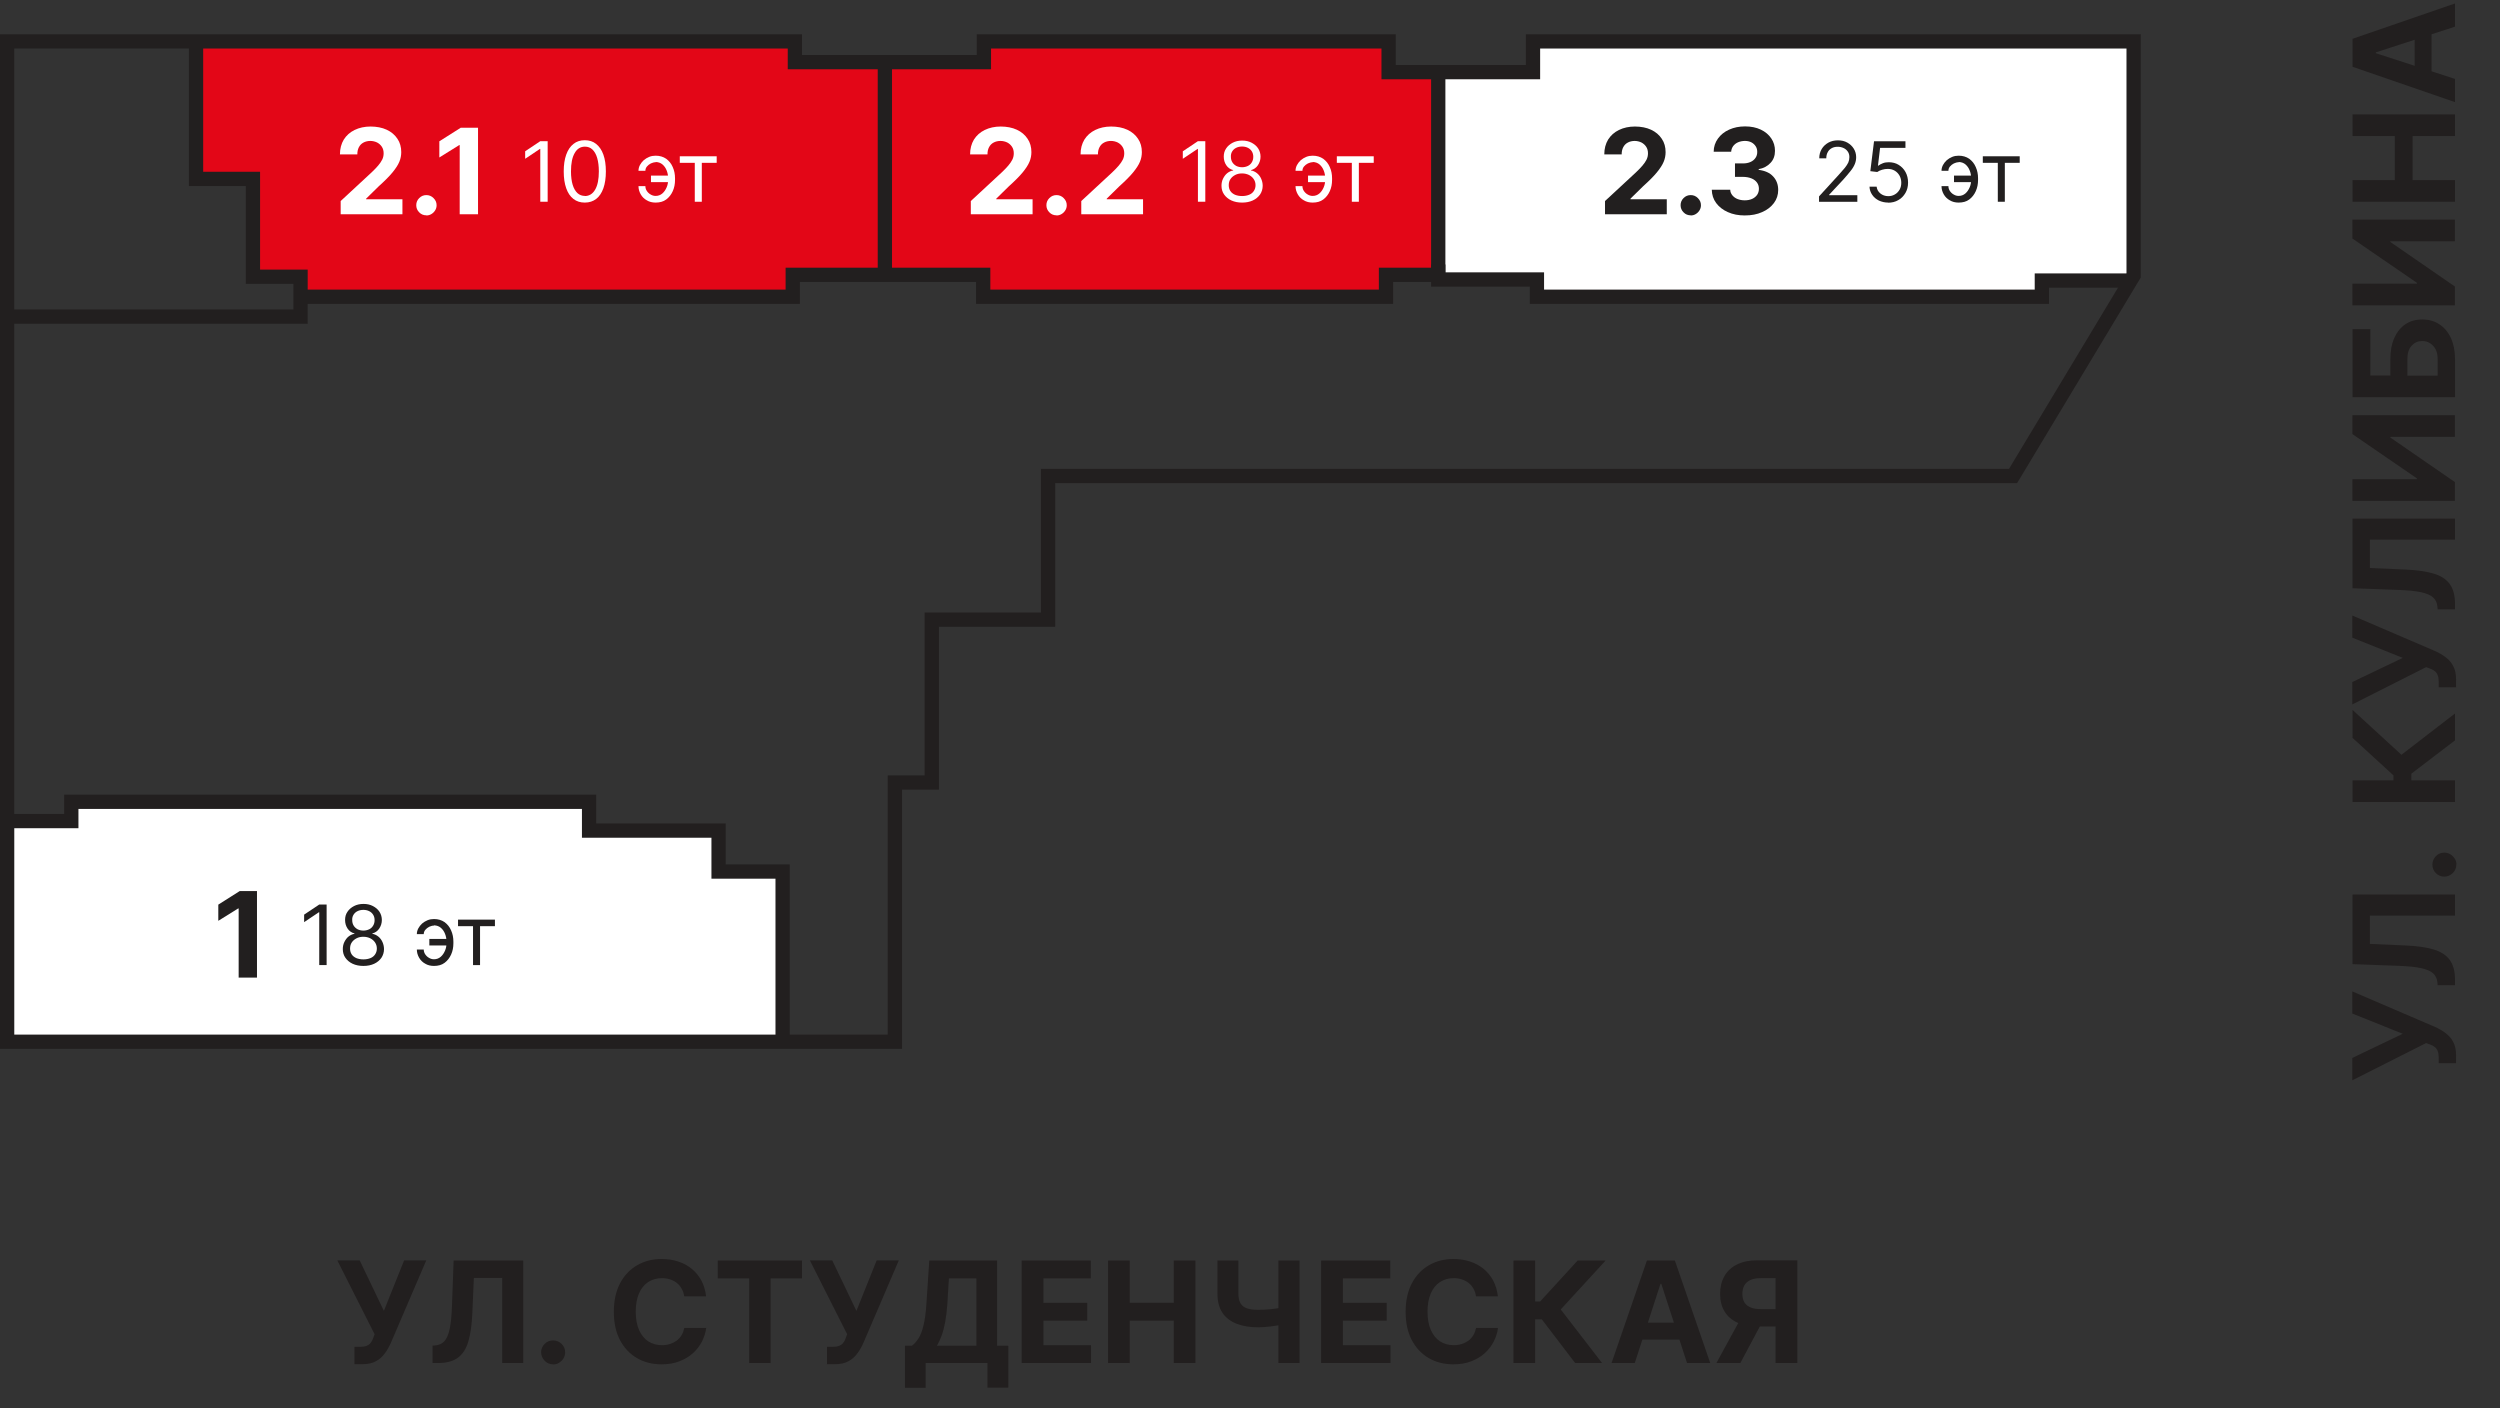 <?xml version="1.0" encoding="UTF-8"?> <svg xmlns="http://www.w3.org/2000/svg" id="_Слой_1" data-name="Слой 1" viewBox="0 0 210.03 118.3"><rect x="0" y="0" width="210.03" height="118.3" fill="#333333" stroke="none"/> <defs> <style> .cls-1 { fill: #fff; } .cls-2 { fill: #e30617; } .cls-3 { fill: none; stroke: #221f1f; stroke-miterlimit: 22.93; stroke-width: 1.2px; } .cls-4 { fill: #221f1f; } </style> </defs> <g> <path class="cls-4" d="m29.78,114.63v-1.48h.47c.23,0,.42-.03.56-.09.14-.06.26-.14.34-.26.09-.11.16-.26.22-.43l.1-.28-3.13-6.2h1.88l2.03,4.24,1.7-4.24h1.86l-2.97,6.92c-.14.32-.31.62-.51.89-.2.27-.44.5-.75.66-.3.17-.69.25-1.16.25h-.65Z"></path> <path class="cls-4" d="m36.34,114.51v-1.46l.24-.02c.31-.03.57-.15.76-.36.19-.21.34-.56.44-1.03s.16-1.11.19-1.91l.14-3.83h5.85v8.61h-1.77v-7.15h-2.38l-.13,3c-.04.96-.16,1.75-.34,2.36s-.48,1.06-.88,1.35c-.4.29-.95.44-1.64.44h-.47Z"></path> <path class="cls-4" d="m46.47,114.62c-.28,0-.52-.1-.71-.3s-.3-.44-.3-.71.1-.51.3-.71.44-.29.71-.29.5.1.71.29c.2.2.3.43.3.71,0,.19-.05.35-.14.51-.09.15-.22.27-.37.37s-.32.14-.5.14Z"></path> <path class="cls-4" d="m59.32,108.91h-1.84c-.03-.24-.1-.45-.21-.64-.1-.19-.24-.35-.4-.48s-.35-.23-.56-.3c-.21-.07-.44-.11-.69-.11-.45,0-.83.11-1.17.33-.33.22-.59.54-.77.96-.18.42-.27.93-.27,1.52s.09,1.13.28,1.55.44.73.77.95c.33.21.71.32,1.15.32.24,0,.47-.03.68-.1s.39-.16.56-.28c.16-.12.3-.28.41-.46.11-.18.18-.38.23-.61h1.84c-.05.4-.17.78-.36,1.15-.19.37-.44.69-.76.98s-.7.51-1.14.68c-.44.17-.93.25-1.49.25-.77,0-1.46-.17-2.06-.52-.6-.35-1.08-.85-1.43-1.51-.35-.66-.52-1.46-.52-2.39s.18-1.74.53-2.4c.35-.66.83-1.16,1.44-1.51.61-.35,1.29-.52,2.04-.52.5,0,.96.07,1.39.21.43.14.81.34,1.14.61.33.27.6.6.81.98.21.39.34.83.4,1.33Z"></path> <path class="cls-4" d="m60.3,107.4v-1.5h7.08v1.5h-2.64v7.11h-1.8v-7.11h-2.64Z"></path> <path class="cls-4" d="m69.48,114.63v-1.48h.47c.23,0,.42-.03.56-.09.14-.06.26-.14.34-.26.09-.11.16-.26.22-.43l.1-.28-3.13-6.2h1.88l2.03,4.24,1.7-4.24h1.86l-2.97,6.92c-.14.32-.31.62-.51.89-.2.27-.44.5-.75.66-.3.17-.69.25-1.16.25h-.65Z"></path> <path class="cls-4" d="m76.03,116.59v-3.53h.58c.2-.14.38-.35.55-.61.17-.26.31-.62.42-1.09.12-.46.2-1.07.25-1.82l.24-3.64h5.7v7.16h.94v3.52h-1.75v-2.07h-5.19v2.08h-1.75Zm2.69-3.53h3.31v-5.66h-2.31l-.13,2.14c-.04.57-.1,1.07-.18,1.51-.08.44-.18.83-.3,1.15-.12.33-.25.61-.39.85Z"></path> <path class="cls-4" d="m85.83,114.51v-8.61h5.81v1.5h-3.98v2.05h3.68v1.5h-3.68v2.06h4v1.5h-5.82Z"></path> <path class="cls-4" d="m93.09,114.51v-8.61h1.82v3.55h3.7v-3.55h1.82v8.61h-1.82v-3.56h-3.7v3.56h-1.82Z"></path> <path class="cls-4" d="m102.27,105.9h1.77v2.78c0,.33.06.6.17.8.12.2.29.35.54.43.24.09.55.13.94.13.13,0,.29,0,.48-.01s.37-.02.57-.04c.19-.02.38-.04.55-.07s.32-.06.43-.1v1.44c-.12.04-.26.07-.44.1-.18.03-.36.05-.55.08-.19.02-.38.04-.56.05-.18.01-.34.02-.47.02-.69,0-1.3-.1-1.81-.3s-.91-.5-1.19-.92c-.28-.42-.42-.95-.42-1.6v-2.78Zm5.13,0h1.78v8.61h-1.78v-8.61Z"></path> <path class="cls-4" d="m110.99,114.51v-8.61h5.81v1.5h-3.98v2.05h3.68v1.5h-3.68v2.06h4v1.5h-5.82Z"></path> <path class="cls-4" d="m125.84,108.91h-1.84c-.03-.24-.1-.45-.21-.64-.1-.19-.24-.35-.4-.48s-.35-.23-.56-.3c-.21-.07-.44-.11-.69-.11-.45,0-.83.11-1.17.33-.33.22-.59.54-.77.96-.18.42-.27.93-.27,1.52s.09,1.13.28,1.55.44.73.77.95c.33.21.71.32,1.15.32.24,0,.47-.03.68-.1s.39-.16.56-.28c.16-.12.3-.28.41-.46.11-.18.18-.38.23-.61h1.84c-.05.4-.17.78-.36,1.15-.19.37-.44.69-.76.98s-.7.51-1.14.68c-.44.17-.93.25-1.49.25-.77,0-1.46-.17-2.06-.52-.6-.35-1.08-.85-1.43-1.51-.35-.66-.52-1.46-.52-2.39s.18-1.74.53-2.4c.35-.66.83-1.16,1.44-1.51.61-.35,1.29-.52,2.04-.52.5,0,.96.07,1.39.21.43.14.81.34,1.14.61.33.27.6.6.81.98.21.39.34.83.4,1.33Z"></path> <path class="cls-4" d="m132.33,114.51l-2.8-3.67h-.56v3.67h-1.82v-8.61h1.82v3.44h.42l3.15-3.44h2.35l-3.77,4.11,3.47,4.5h-2.28Z"></path> <path class="cls-4" d="m137.34,114.51h-1.95l2.97-8.61h2.35l2.97,8.61h-1.95l-2.16-6.65h-.07l-2.16,6.65Zm-.12-3.39h4.61v1.42h-4.61v-1.42Z"></path> <path class="cls-4" d="m146.34,110.59h1.96l-2.09,3.92h-2.01l2.14-3.92Zm4.65,3.92h-1.82v-7.13h-1.23c-.35,0-.64.05-.87.15-.23.1-.4.25-.52.45-.11.2-.17.44-.17.72s.06.52.17.71c.11.19.29.33.52.43s.52.14.87.14h1.98v1.46h-2.28c-.66,0-1.22-.11-1.69-.33-.47-.22-.83-.53-1.07-.94-.25-.41-.37-.9-.37-1.47s.12-1.06.36-1.49c.24-.42.59-.75,1.06-.98s1.02-.35,1.67-.35h3.4v8.61Z"></path> </g> <g> <path class="cls-4" d="m206.36,89.32h-1.48v-.47c0-.23-.03-.42-.09-.56-.06-.14-.14-.26-.26-.34-.11-.09-.26-.16-.43-.22l-.28-.1-6.2,3.13v-1.88l4.24-2.03-4.24-1.7v-1.86l6.92,2.97c.32.14.62.31.89.51.27.2.5.44.66.75.17.3.25.69.25,1.16v.65Z"></path> <path class="cls-4" d="m206.25,82.77h-1.46l-.02-.24c-.03-.31-.15-.57-.36-.76-.21-.19-.56-.34-1.03-.44s-1.11-.16-1.91-.19l-3.83-.14v-5.85h8.61v1.77h-7.15v2.38l3,.13c.96.04,1.75.16,2.36.34s1.06.48,1.35.88c.29.4.44.95.44,1.64v.47Z"></path> <path class="cls-4" d="m206.36,72.64c0,.28-.1.52-.3.71s-.44.3-.71.3-.51-.1-.71-.3-.29-.44-.29-.71.1-.5.29-.71c.2-.2.43-.3.71-.3.19,0,.35.05.51.14.15.09.27.22.37.37s.14.32.14.5Z"></path> <path class="cls-4" d="m206.25,62.2l-3.67,2.8v.56h3.67v1.82h-8.61v-1.82h3.44v-.42l-3.44-3.15v-2.35l4.11,3.77,4.5-3.47v2.28Z"></path> <path class="cls-4" d="m206.36,57.74h-1.48v-.47c0-.23-.03-.42-.09-.56-.06-.14-.14-.26-.26-.34-.11-.09-.26-.16-.43-.22l-.28-.1-6.2,3.13v-1.88l4.24-2.03-4.24-1.7v-1.86l6.92,2.97c.32.14.62.31.89.51.27.2.5.44.66.75.17.3.25.69.25,1.16v.65Z"></path> <path class="cls-4" d="m206.25,51.19h-1.46l-.02-.24c-.03-.31-.15-.57-.36-.76-.21-.19-.56-.34-1.03-.44s-1.11-.16-1.91-.19l-3.83-.14v-5.85h8.61v1.77h-7.15v2.38l3,.13c.96.04,1.75.16,2.36.34s1.06.48,1.35.88c.29.4.44.95.44,1.64v.47Z"></path> <path class="cls-4" d="m197.63,42.08v-1.82h5.42v-.07l-5.42-3.72v-1.59h8.61v1.82h-5.42v.06l5.42,3.74v1.58h-8.61Z"></path> <path class="cls-4" d="m206.25,33.37h-8.61v-5.72h1.5v3.9h1.68v-1.4c0-.68.11-1.27.33-1.76s.53-.88.93-1.15c.4-.27.87-.4,1.42-.4s1.02.13,1.43.4c.41.27.74.65.97,1.15s.35,1.08.35,1.76v3.22Zm-1.46-1.82v-1.4c0-.33-.06-.6-.18-.82-.12-.22-.28-.39-.48-.51-.2-.12-.41-.17-.65-.17-.34,0-.63.13-.87.39-.24.26-.36.63-.36,1.12v1.4h2.53Z"></path> <path class="cls-4" d="m197.63,25.65v-1.82h5.42v-.07l-5.42-3.72v-1.59h8.61v1.82h-5.42v.06l5.42,3.74v1.58h-8.61Z"></path> <path class="cls-4" d="m206.25,16.95h-8.61v-1.82h3.55v-3.7h-3.55v-1.82h8.61v1.82h-3.56v3.7h3.56v1.82Z"></path> <path class="cls-4" d="m206.25,6.63v1.95l-8.61-2.97v-2.35l8.61-2.97v1.95l-6.65,2.16v.07l6.65,2.16Zm-3.39.12V2.14h1.42v4.61h-1.42Z"></path> </g> <g> <g> <g> <polygon class="cls-1" points="65.75 87.52 65.75 73.22 60.37 73.22 60.37 69.78 49.49 69.78 49.49 67.36 5.99 67.36 5.99 68.98 .6 68.98 .6 87.52 65.75 87.52"></polygon> <polygon class="cls-2" points="74.15 5.22 66.78 5.22 66.78 3.48 16.47 3.48 16.47 15.03 21.25 15.03 21.25 23.37 25.25 23.37 25.25 24.93 66.78 24.93 66.78 23.09 74.15 23.09 74.15 5.22"></polygon> <polygon class="cls-1" points="74.34 23.09 82.77 23.09 82.77 24.93 116.74 24.93 116.74 23.24 128.74 23.24 128.74 24.93 171.57 24.93 171.57 23.57 179.25 23.57 179.25 3.16 171.57 3.16 170.29 3.16 128.74 3.16 128.74 5.81 116.74 5.81 116.74 5.22 116.74 3.16 82.77 3.16 82.77 5.22 74.34 5.22 74.34 23.09"></polygon> <polygon class="cls-2" points="120.96 5.81 116.74 5.81 116.74 5.22 116.74 3.16 82.77 3.16 82.77 5.22 74.34 5.22 74.34 23.09 82.77 23.09 82.77 24.93 116.74 24.93 116.74 23.24 120.96 23.24 120.96 5.81"></polygon> </g> <g> <polygon class="cls-3" points=".6 87.52 75.18 87.52 75.18 65.74 78.28 65.74 78.28 52.06 88.05 52.06 88.05 39.99 169.12 39.99 179.25 23.15 179.25 3.48 128.79 3.48 128.79 6.06 116.66 6.06 116.66 3.48 82.66 3.48 82.66 5.22 66.78 5.22 66.78 3.48 .6 3.48 .6 87.52"></polygon> <polyline class="cls-3" points="65.75 87.52 65.75 73.22 60.37 73.22 60.37 69.78 49.49 69.78 49.49 67.36 5.99 67.36 5.99 68.98 .6 68.98"></polyline> <polyline class="cls-3" points=".6 26.6 25.25 26.6 25.25 23.25 21.25 23.25 21.25 15.03 16.47 15.03 16.47 3.48"></polyline> <polyline class="cls-3" points="25.25 24.93 66.6 24.93 66.6 23.09 82.6 23.09 82.6 24.93 116.44 24.93 116.44 23.09 120.83 23.09 120.83 6.06"></polyline> <polyline class="cls-3" points="120.83 22.22 120.83 23.48 129.12 23.48 129.12 24.93 171.54 24.93 171.54 23.57 178.99 23.57"></polyline> <line class="cls-3" x1="74.34" y1="5.22" x2="74.34" y2="23.09"></line> </g> </g> <g> <path class="cls-4" d="m21.59,74.86v7.27h-1.54v-5.81h-.04l-1.67,1.04v-1.36l1.8-1.14h1.45Z"></path> <g> <path class="cls-4" d="m27.44,75.99v5.09h-.62v-4.44h-.03l-1.24.83v-.63l1.27-.85h.62Z"></path> <path class="cls-4" d="m30.53,81.15c-.34,0-.64-.06-.9-.18-.26-.12-.46-.29-.61-.5-.15-.21-.22-.46-.22-.73,0-.22.04-.42.13-.6.09-.18.2-.34.35-.46.15-.12.32-.2.5-.23v-.03c-.24-.06-.44-.2-.58-.41-.14-.21-.21-.45-.21-.72,0-.26.06-.49.2-.69.13-.2.32-.36.55-.48.23-.12.5-.18.8-.18s.56.06.79.18c.23.12.42.28.55.48.13.2.2.44.2.69,0,.27-.08.51-.22.72-.14.21-.34.35-.58.41v.03c.18.03.35.11.5.23.15.12.27.28.35.46s.13.38.13.6c0,.27-.08.52-.22.73-.15.21-.35.38-.61.5-.26.12-.56.18-.9.18Zm0-.55c.23,0,.43-.04.6-.11.17-.07.3-.18.39-.32.09-.14.14-.29.14-.48,0-.19-.05-.36-.15-.51s-.23-.26-.4-.35c-.17-.08-.36-.13-.58-.13s-.41.04-.58.13-.3.2-.4.35c-.1.15-.14.32-.14.51,0,.18.04.34.13.48.09.14.22.24.39.32.17.07.37.11.6.11Zm0-2.42c.18,0,.34-.04.49-.11.14-.07.25-.17.33-.31.08-.13.12-.28.12-.46,0-.17-.04-.32-.12-.45s-.19-.23-.33-.3-.3-.11-.49-.11-.36.04-.5.11c-.14.07-.25.17-.33.3s-.12.28-.11.45c0,.18.04.33.12.46s.19.23.33.31c.14.07.31.11.49.11Z"></path> <path class="cls-4" d="m36.46,77.76c-.13,0-.27.04-.4.1-.13.07-.24.15-.33.26-.09.11-.13.23-.13.36h-.58c0-.17.04-.32.12-.48.08-.15.19-.29.32-.41.14-.12.29-.21.46-.28.17-.07.35-.1.54-.1.35,0,.64.09.89.26.24.18.43.41.55.7.13.29.19.6.19.94v.14c0,.34-.06.65-.19.94s-.31.52-.55.7c-.24.18-.54.26-.89.26-.28,0-.53-.06-.74-.19-.22-.12-.39-.29-.51-.5-.12-.21-.19-.44-.19-.69h.58c0,.14.04.28.12.4.08.12.19.23.32.3.13.08.27.12.42.12.22,0,.41-.07.57-.21.16-.14.27-.31.36-.52s.12-.42.12-.63v-.14c0-.22-.04-.43-.12-.63-.08-.21-.2-.38-.35-.51s-.34-.2-.57-.21Zm1.28,1.12v.55h-1.67v-.55h1.67Z"></path> <path class="cls-4" d="m38.48,77.81v-.55h3.1v.55h-1.25v3.27h-.59v-3.27h-1.26Z"></path> </g> </g> <g> <g> <path class="cls-1" d="m28.62,18v-1.11l2.59-2.4c.22-.21.41-.4.56-.58s.26-.34.34-.5.12-.34.12-.53c0-.21-.05-.4-.15-.55-.1-.15-.23-.27-.4-.36-.17-.08-.36-.13-.57-.13s-.42.05-.58.14c-.17.09-.29.22-.38.39-.09.17-.13.37-.13.6h-1.46c0-.48.11-.89.32-1.24.22-.35.52-.62.91-.81s.84-.29,1.34-.29.98.09,1.36.27c.39.18.69.44.9.76.22.32.32.7.32,1.12,0,.27-.05.55-.16.81-.11.27-.3.56-.57.89-.27.33-.66.72-1.16,1.17l-1.06,1.04v.05h3.05v1.26h-5.18Z"></path> <path class="cls-1" d="m35.82,18.09c-.23,0-.44-.08-.6-.25-.17-.17-.25-.37-.25-.6s.08-.43.25-.6c.17-.17.37-.25.6-.25s.43.08.6.25c.17.17.26.36.26.6,0,.16-.04.3-.12.43s-.18.23-.31.31c-.13.08-.27.12-.42.12Z"></path> <path class="cls-1" d="m40.16,10.73v7.27h-1.54v-5.81h-.04l-1.67,1.04v-1.36l1.8-1.14h1.45Z"></path> </g> <g> <path class="cls-1" d="m46.01,11.86v5.09h-.62v-4.44h-.03l-1.24.83v-.63l1.27-.85h.62Z"></path> <path class="cls-1" d="m49.13,17.02c-.38,0-.69-.1-.96-.31s-.46-.5-.6-.89c-.14-.39-.21-.86-.21-1.42s.07-1.02.21-1.41c.14-.39.34-.69.61-.9.26-.21.58-.31.95-.31s.69.1.95.31c.26.21.47.5.61.9.14.39.21.86.21,1.41s-.07,1.03-.21,1.42c-.14.39-.34.69-.6.89s-.58.31-.96.31Zm0-.55c.37,0,.66-.18.87-.54.21-.36.31-.87.31-1.53,0-.44-.05-.82-.14-1.13-.09-.31-.23-.55-.4-.71-.17-.16-.38-.24-.63-.24-.37,0-.66.18-.86.54-.21.36-.31.87-.31,1.54,0,.44.05.82.14,1.12s.23.54.4.7.39.24.63.24Z"></path> <path class="cls-1" d="m55.08,13.63c-.13,0-.27.04-.4.1-.13.07-.24.15-.33.26-.09.11-.13.23-.13.36h-.58c0-.17.04-.32.12-.48.08-.15.19-.29.32-.41.14-.12.29-.21.46-.28.17-.07.35-.1.54-.1.35,0,.64.09.89.26.24.18.43.41.55.7.13.29.19.6.19.94v.14c0,.34-.06.65-.19.94s-.31.52-.55.7c-.24.18-.54.26-.89.26-.28,0-.53-.06-.74-.19-.22-.12-.39-.29-.51-.5-.12-.21-.19-.44-.19-.69h.58c0,.14.04.28.12.4.08.12.19.23.32.3.13.08.27.12.42.12.22,0,.41-.07.57-.21.16-.14.27-.31.36-.52s.12-.42.12-.63v-.14c0-.22-.04-.43-.12-.63-.08-.21-.2-.38-.35-.51s-.34-.2-.57-.21Zm1.28,1.12v.55h-1.67v-.55h1.67Z"></path> <path class="cls-1" d="m57.11,13.68v-.55h3.1v.55h-1.25v3.27h-.59v-3.27h-1.26Z"></path> </g> </g> <g> <g> <path class="cls-1" d="m81.56,18v-1.11l2.59-2.4c.22-.21.41-.4.56-.58s.26-.34.34-.5.12-.34.12-.53c0-.21-.05-.4-.15-.55-.1-.15-.23-.27-.4-.36-.17-.08-.36-.13-.57-.13s-.42.05-.58.14c-.17.09-.29.22-.38.39-.09.17-.13.37-.13.6h-1.46c0-.48.11-.89.32-1.24.22-.35.52-.62.91-.81s.84-.29,1.34-.29.98.09,1.36.27c.39.18.69.44.9.76.22.32.32.7.32,1.12,0,.27-.05.55-.16.81-.11.27-.3.56-.57.89-.27.33-.66.72-1.16,1.17l-1.06,1.04v.05h3.05v1.26h-5.18Z"></path> <path class="cls-1" d="m88.76,18.09c-.23,0-.44-.08-.6-.25-.17-.17-.25-.37-.25-.6s.08-.43.25-.6c.17-.17.37-.25.6-.25s.43.08.6.25c.17.17.26.36.26.6,0,.16-.04.3-.12.43s-.18.23-.31.31c-.13.08-.27.12-.42.12Z"></path> <path class="cls-1" d="m90.84,18v-1.11l2.59-2.4c.22-.21.41-.4.56-.58s.26-.34.34-.5.12-.34.12-.53c0-.21-.05-.4-.15-.55-.1-.15-.23-.27-.4-.36-.17-.08-.36-.13-.57-.13s-.42.05-.58.14c-.17.09-.29.22-.38.39-.09.17-.13.37-.13.6h-1.46c0-.48.11-.89.32-1.24.22-.35.52-.62.91-.81s.84-.29,1.34-.29.98.09,1.36.27c.39.18.69.44.9.76.22.32.32.7.32,1.12,0,.27-.05.55-.16.81-.11.27-.3.56-.57.89-.27.33-.66.72-1.16,1.17l-1.06,1.04v.05h3.05v1.26h-5.18Z"></path> </g> <g> <path class="cls-1" d="m101.26,11.86v5.09h-.62v-4.44h-.03l-1.24.83v-.63l1.27-.85h.62Z"></path> <path class="cls-1" d="m104.35,17.02c-.34,0-.64-.06-.9-.18-.26-.12-.46-.29-.61-.5-.15-.21-.22-.46-.22-.73,0-.22.04-.42.13-.6.09-.18.2-.34.35-.46.15-.12.32-.2.5-.23v-.03c-.24-.06-.44-.2-.58-.41-.14-.21-.21-.45-.21-.72,0-.26.06-.49.2-.69.13-.2.32-.36.55-.48.23-.12.5-.18.8-.18s.56.06.79.18c.23.12.42.28.55.48.13.2.2.44.2.69,0,.27-.08.51-.22.72-.14.21-.34.35-.58.41v.03c.18.03.35.11.5.23.15.12.27.28.35.46s.13.38.13.6c0,.27-.08.52-.22.73-.15.21-.35.38-.61.5-.26.12-.56.18-.9.18Zm0-.55c.23,0,.43-.04.6-.11.17-.07.3-.18.39-.32.09-.14.14-.29.14-.48,0-.19-.05-.36-.15-.51s-.23-.26-.4-.35c-.17-.08-.36-.13-.58-.13s-.41.04-.58.13-.3.2-.4.35c-.1.15-.14.32-.14.51,0,.18.04.34.13.48.09.14.22.24.39.32.17.07.37.11.6.11Zm0-2.42c.18,0,.34-.04.49-.11.14-.07.25-.17.33-.31.08-.13.12-.28.12-.46,0-.17-.04-.32-.12-.45s-.19-.23-.33-.3-.3-.11-.49-.11-.36.04-.5.11c-.14.07-.25.17-.33.3s-.12.28-.11.45c0,.18.04.33.12.46s.19.23.33.31c.14.07.31.11.49.11Z"></path> <path class="cls-1" d="m110.28,13.63c-.13,0-.27.04-.4.1-.13.07-.24.15-.33.26-.09.11-.13.23-.13.36h-.58c0-.17.04-.32.12-.48.08-.15.19-.29.32-.41.14-.12.29-.21.46-.28.17-.07.35-.1.54-.1.35,0,.64.09.89.26.24.18.43.41.55.7.13.29.19.6.19.94v.14c0,.34-.06.65-.19.94s-.31.52-.55.7c-.24.18-.54.26-.89.26-.28,0-.53-.06-.74-.19-.22-.12-.39-.29-.51-.5-.12-.21-.19-.44-.19-.69h.58c0,.14.04.28.12.4.08.12.19.23.32.3.13.08.27.12.42.12.22,0,.41-.07.57-.21.16-.14.27-.31.36-.52s.12-.42.12-.63v-.14c0-.22-.04-.43-.12-.63-.08-.21-.2-.38-.35-.51s-.34-.2-.57-.21Zm1.28,1.12v.55h-1.67v-.55h1.67Z"></path> <path class="cls-1" d="m112.31,13.68v-.55h3.1v.55h-1.25v3.27h-.59v-3.27h-1.26Z"></path> </g> </g> <g> <g> <path class="cls-4" d="m134.84,18v-1.11l2.59-2.4c.22-.21.41-.4.56-.58s.26-.34.34-.5.12-.34.12-.53c0-.21-.05-.4-.15-.55-.1-.15-.23-.27-.4-.36-.17-.08-.36-.13-.57-.13s-.42.05-.58.14c-.17.09-.29.22-.38.39-.09.17-.13.37-.13.6h-1.46c0-.48.11-.89.32-1.24.22-.35.52-.62.91-.81s.84-.29,1.34-.29.98.09,1.36.27c.39.18.69.44.9.76.22.32.32.7.32,1.12,0,.27-.05.55-.16.81-.11.27-.3.56-.57.89-.27.33-.66.72-1.16,1.17l-1.06,1.04v.05h3.05v1.26h-5.18Z"></path> <path class="cls-4" d="m142.04,18.09c-.23,0-.44-.08-.6-.25-.17-.17-.25-.37-.25-.6s.08-.43.25-.6c.17-.17.37-.25.6-.25s.43.08.6.25c.17.17.26.36.26.6,0,.16-.04.3-.12.43s-.18.23-.31.31c-.13.08-.27.12-.42.12Z"></path> <path class="cls-4" d="m146.58,18.1c-.53,0-1-.09-1.42-.28-.41-.18-.74-.44-.98-.76-.24-.32-.36-.7-.37-1.12h1.55c0,.18.07.33.18.47.11.13.25.24.43.31.18.07.38.11.61.11s.44-.04.62-.12c.18-.08.32-.2.42-.34.1-.15.15-.32.15-.51s-.05-.37-.16-.52-.26-.27-.46-.35c-.2-.08-.44-.13-.71-.13h-.68v-1.13h.68c.23,0,.44-.04.62-.12s.32-.19.42-.34c.1-.14.15-.31.15-.5s-.04-.34-.13-.48c-.09-.14-.21-.25-.36-.33-.16-.08-.34-.12-.54-.12s-.4.04-.57.11c-.17.07-.31.18-.42.32-.1.14-.16.3-.17.48h-1.47c0-.42.13-.79.36-1.11.23-.32.54-.57.94-.75s.84-.27,1.34-.27.94.09,1.32.27c.38.18.67.43.88.74.21.31.31.66.31,1.04,0,.41-.12.75-.38,1.02-.25.27-.58.45-.99.52v.06c.53.07.94.25,1.22.56.28.3.42.68.42,1.13,0,.41-.12.78-.36,1.1s-.57.58-.99.76c-.42.19-.9.28-1.45.28Z"></path> </g> <g> <path class="cls-4" d="m152.82,16.95v-.45l1.68-1.84c.2-.22.36-.4.49-.56.13-.16.22-.31.29-.45.06-.14.09-.29.09-.45,0-.18-.04-.33-.13-.46s-.2-.23-.35-.3-.31-.11-.5-.11c-.2,0-.37.04-.51.12-.14.08-.26.19-.33.34-.08.14-.12.31-.12.51h-.59c0-.3.07-.56.21-.79.14-.23.33-.4.56-.53.24-.13.5-.19.8-.19s.56.06.79.19.41.3.54.51.2.45.2.71c0,.19-.03.37-.1.55-.07.18-.18.38-.35.59-.17.22-.39.48-.68.8l-1.14,1.22v.04h2.37v.55h-3.21Z"></path> <path class="cls-4" d="m158.64,17.02c-.29,0-.55-.06-.79-.17-.23-.12-.42-.27-.56-.48-.14-.2-.22-.43-.23-.69h.6c.02.23.13.42.31.57s.41.23.67.23c.21,0,.39-.05.56-.15s.29-.23.39-.4.14-.37.14-.58-.05-.42-.15-.6c-.1-.17-.23-.31-.4-.41s-.36-.15-.58-.15c-.16,0-.32.02-.48.07s-.3.11-.41.19l-.58-.07.31-2.51h2.64v.55h-2.13l-.18,1.5h.03c.1-.08.24-.15.39-.21s.32-.08.49-.08c.31,0,.59.07.83.22.24.15.44.35.58.61.14.26.21.55.21.88s-.07.61-.22.87c-.15.25-.34.46-.6.6-.25.15-.54.22-.87.22Z"></path> <path class="cls-4" d="m164.55,13.63c-.13,0-.27.04-.4.1-.13.07-.24.15-.33.26-.09.11-.13.23-.13.36h-.58c0-.17.04-.32.12-.48.08-.15.19-.29.32-.41.14-.12.29-.21.46-.28.17-.07.35-.1.54-.1.35,0,.64.09.89.26.24.18.43.41.55.7.13.29.19.6.19.94v.14c0,.34-.06.65-.19.94s-.31.52-.55.7c-.24.18-.54.26-.89.26-.28,0-.53-.06-.74-.19-.22-.12-.39-.29-.51-.5-.12-.21-.19-.44-.19-.69h.58c0,.14.04.28.12.4.08.12.19.23.32.3.13.08.27.12.42.12.22,0,.41-.07.57-.21.16-.14.27-.31.36-.52s.12-.42.12-.63v-.14c0-.22-.04-.43-.12-.63-.08-.21-.2-.38-.35-.51s-.34-.2-.57-.21Zm1.28,1.12v.55h-1.67v-.55h1.67Z"></path> <path class="cls-4" d="m166.58,13.68v-.55h3.1v.55h-1.25v3.27h-.59v-3.27h-1.26Z"></path> </g> </g> </g> </svg> 